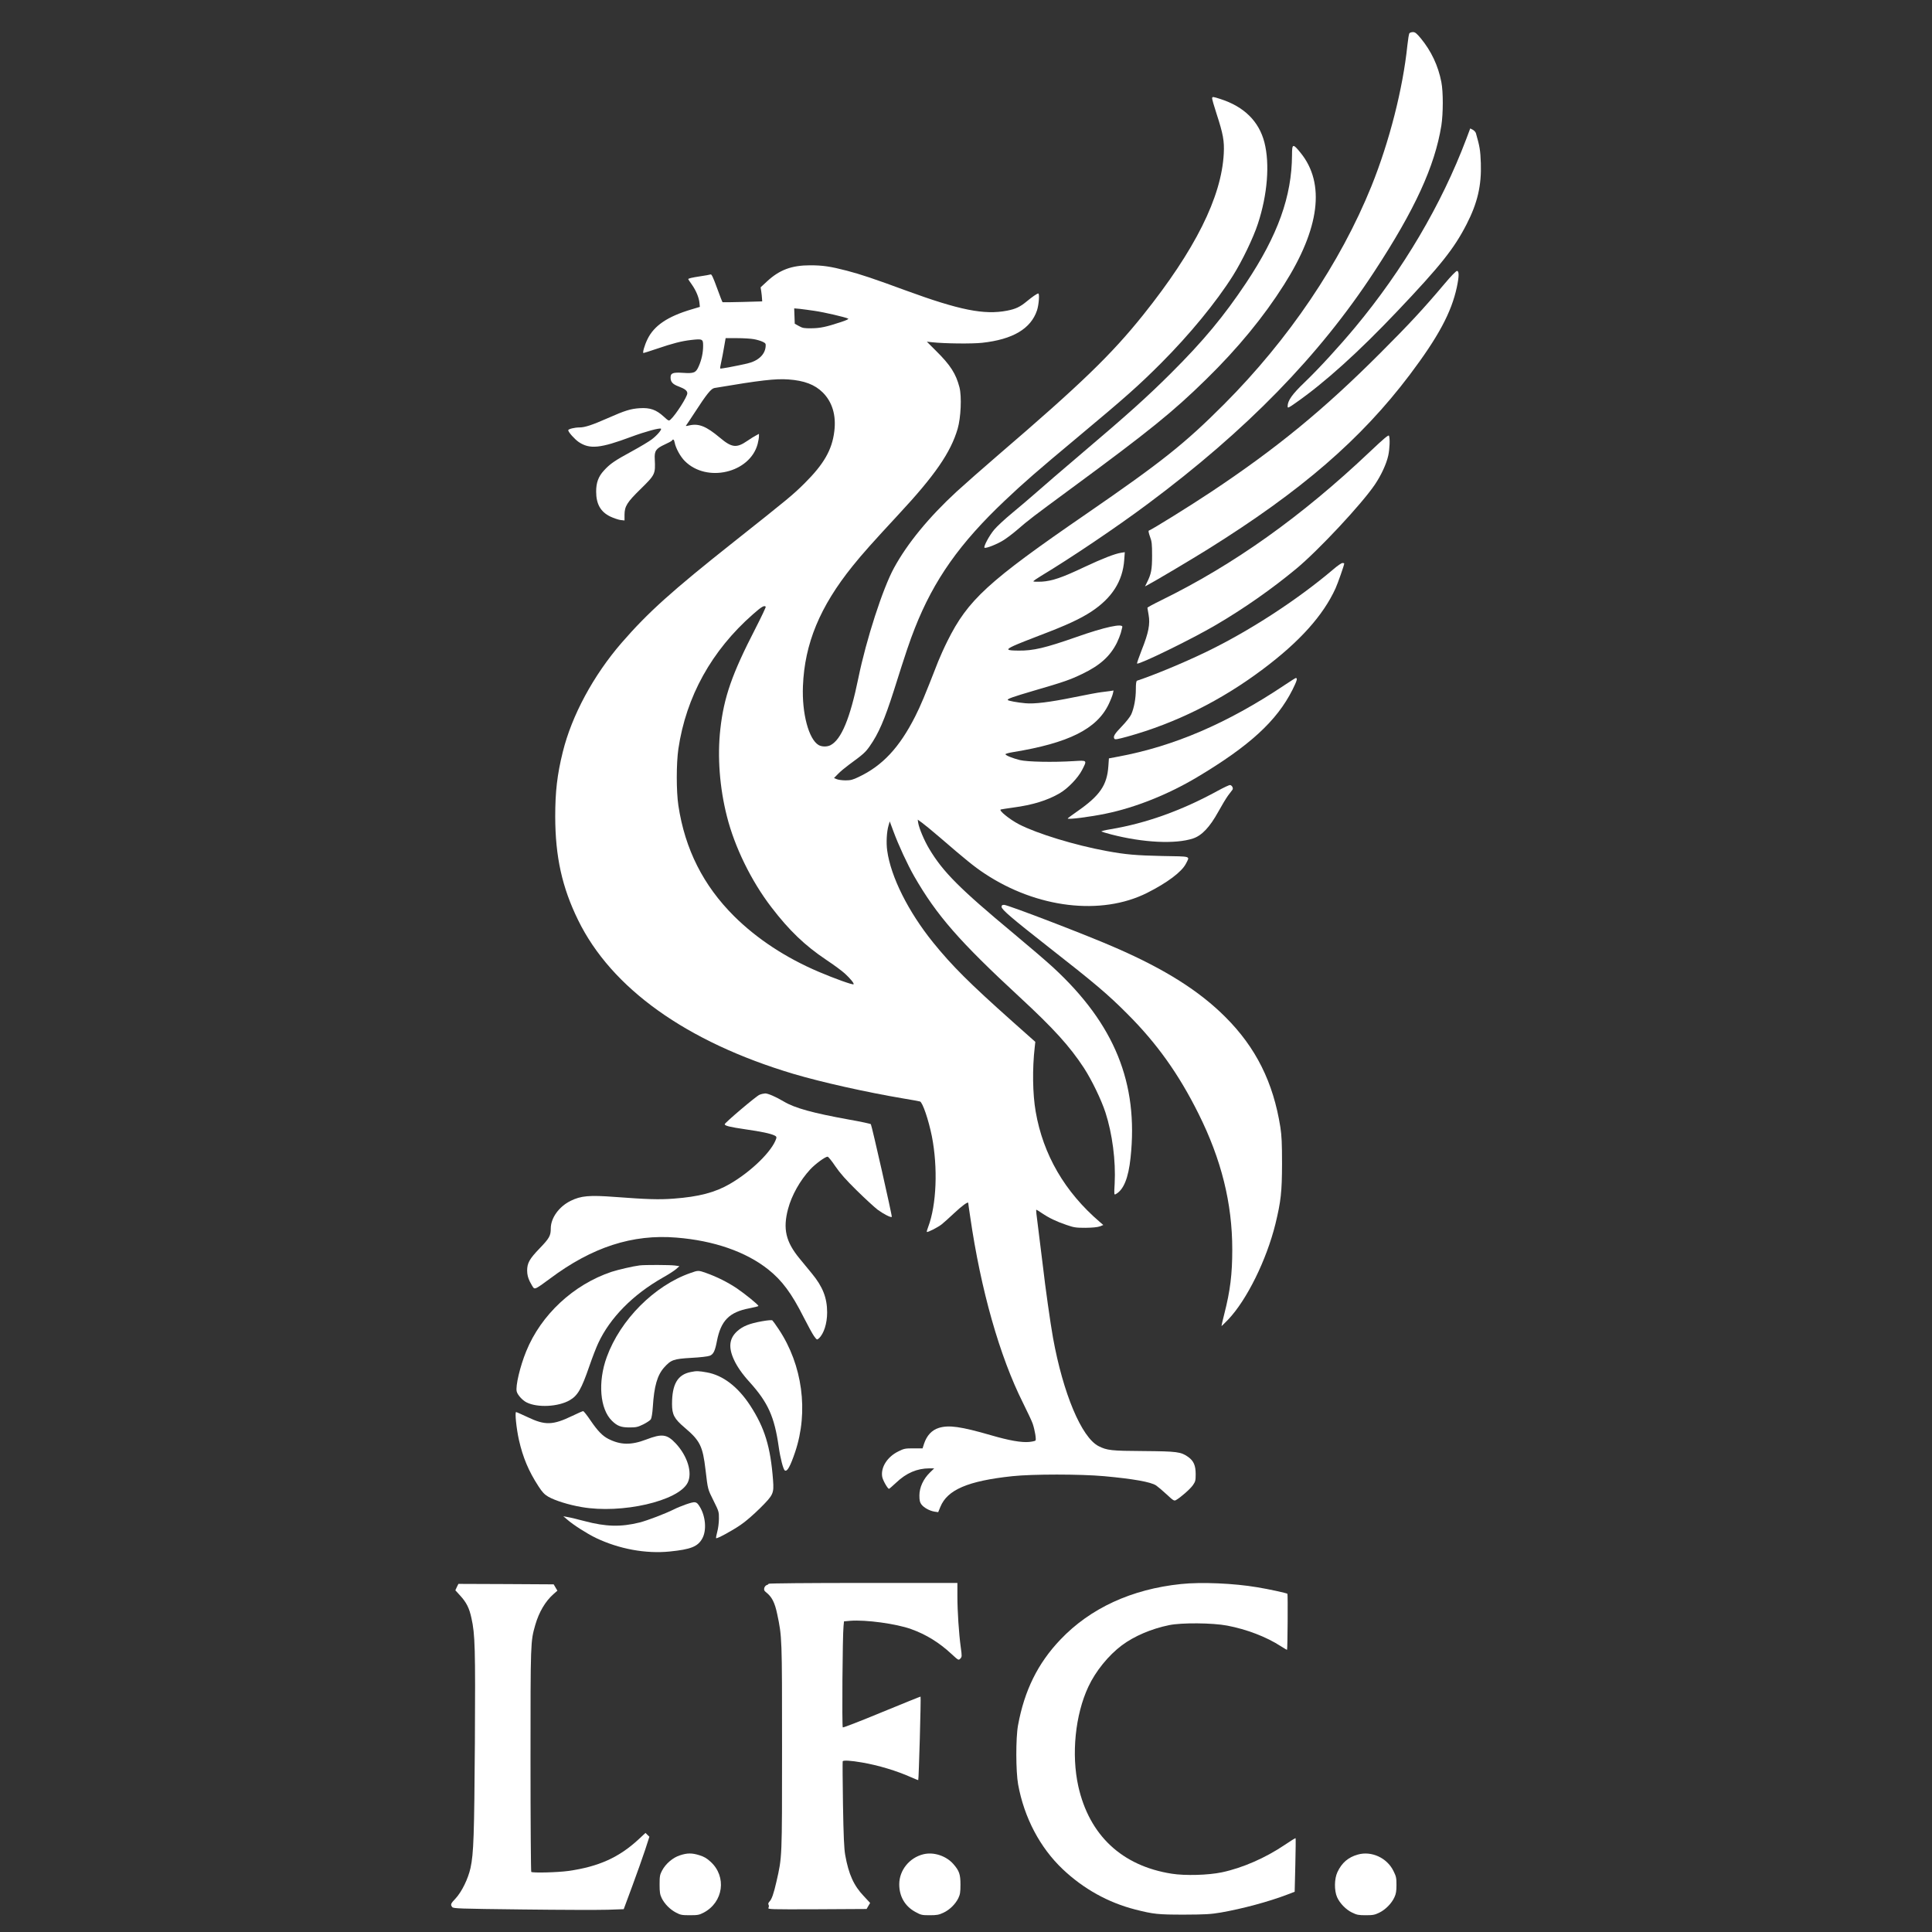 <?xml version="1.0" encoding="UTF-8" standalone="no" ?>
<!DOCTYPE svg PUBLIC "-//W3C//DTD SVG 1.1//EN" "http://www.w3.org/Graphics/SVG/1.1/DTD/svg11.dtd">
<svg xmlns="http://www.w3.org/2000/svg" xmlns:xlink="http://www.w3.org/1999/xlink" version="1.1" width="1080" height="1080" viewBox="0 0 1080 1080" xml:space="preserve">
<rect x="0" y="0" width="1080" height="1080" fill="#333333" stroke="none"/>
<desc>Created with Fabric.js 5.2.4</desc>
<defs>
</defs>
<g transform="matrix(1 0 0 1 540 540)" id="524e8e1c-5900-4c2c-b1d4-d17221f05c2c"  >
<rect style="stroke: none; stroke-width: 1; stroke-dasharray: none; stroke-linecap: butt; stroke-dashoffset: 0; stroke-linejoin: miter; stroke-miterlimit: 4; fill: rgb(255,255,255); fill-rule: nonzero; opacity: 1; visibility: hidden;" vector-effect="non-scaling-stroke"  x="-540" y="-540" rx="0" ry="0" width="1080" height="1080" />
</g>
<g transform="matrix(1 0 0 1 540 540)" id="2f7b586e-82a3-43fc-ac49-551bbcdc5520"  >
</g>
<g transform="matrix(0.4 0 0 0.4 540 540)"  >
<g style="" vector-effect="non-scaling-stroke"   >
		<g transform="matrix(0.13 0 0 -0.13 46.12 -270.93)"  >
<path style="stroke: none; stroke-width: 1; stroke-dasharray: none; stroke-linecap: butt; stroke-dashoffset: 0; stroke-linejoin: miter; stroke-miterlimit: 4; fill: rgb(255,255,255); fill-rule: nonzero; opacity: 1;" vector-effect="non-scaling-stroke"  transform=" translate(-5780.69, -12034.5)" d="M 10193 19978 C 10187 19971 10178 19913 10171 19850 C 10123 19382 9977 18812 9785 18335 C 9450 17507 8896 16687 8200 15989 C 7777 15565 7527 15367 6724 14814 C 5659 14082 5447 13887 5226 13443 C 5191 13373 5147 13275 5127 13225 C 4981 12850 4938 12749 4880 12634 C 4711 12300 4529 12104 4273 11983 C 4209 11952 4186 11946 4131 11946 C 4095 11946 4052 11952 4036 11959 L 4007 11971 L 4051 12016 C 4075 12041 4127 12084 4165 12112 C 4321 12226 4345 12247 4392 12315 C 4485 12447 4550 12597 4650 12910 C 4783 13332 4822 13445 4876 13582 C 5081 14102 5359 14496 5846 14956 C 6042 15142 6191 15272 6625 15634 C 7146 16069 7279 16187 7526 16434 C 7831 16740 8116 17087 8295 17371 C 8394 17528 8514 17777 8564 17930 C 8667 18243 8693 18573 8634 18804 C 8576 19030 8416 19189 8160 19271 C 8082 19296 8075 19297 8072 19281 C 8070 19272 8092 19195 8120 19110 C 8190 18895 8204 18820 8197 18685 C 8173 18216 7888 17647 7331 16950 C 6988 16522 6663 16208 5775 15446 C 5610 15304 5408 15126 5325 15050 C 5026 14774 4796 14494 4652 14230 C 4531 14009 4353 13458 4269 13047 C 4180 12612 4086 12385 3969 12324 C 3932 12305 3875 12306 3841 12326 C 3735 12389 3661 12666 3673 12960 C 3691 13416 3855 13813 4207 14250 C 4312 14381 4424 14506 4702 14806 C 5091 15224 5261 15470 5336 15725 C 5371 15845 5381 16070 5356 16170 C 5318 16317 5259 16410 5103 16564 L 5005 16662 L 5060 16656 C 5197 16641 5492 16638 5600 16650 C 5929 16686 6123 16801 6189 16998 C 6209 17057 6218 17180 6203 17180 C 6190 17180 6138 17144 6080 17096 C 6008 17036 5960 17013 5866 16995 C 5621 16948 5356 17001 4780 17212 C 4435 17339 4294 17386 4145 17425 C 3968 17471 3885 17483 3750 17483 C 3552 17483 3421 17434 3289 17312 L 3218 17246 L 3225 17201 C 3229 17176 3232 17142 3233 17125 L 3235 17095 L 3025 17089 C 2910 17086 2812 17085 2809 17086 C 2806 17088 2779 17157 2749 17240 C 2709 17350 2691 17389 2681 17385 C 2674 17382 2624 17373 2570 17365 C 2478 17351 2440 17342 2440 17334 C 2440 17332 2458 17305 2480 17274 C 2525 17210 2556 17134 2561 17076 L 2565 17036 L 2475 17009 C 2218 16933 2072 16834 2002 16689 C 1970 16624 1946 16540 1959 16540 C 1963 16540 2026 16560 2100 16585 C 2276 16645 2367 16668 2469 16680 C 2593 16694 2600 16691 2600 16619 C 2600 16543 2584 16469 2553 16398 C 2522 16327 2502 16319 2382 16327 C 2275 16334 2250 16324 2250 16277 C 2250 16229 2273 16204 2338 16180 C 2404 16155 2430 16135 2430 16107 C 2430 16070 2306 15876 2251 15826 C 2231 15808 2230 15808 2175 15858 C 2096 15930 2030 15954 1920 15947 C 1822 15941 1760 15922 1575 15840 C 1407 15766 1329 15740 1271 15740 C 1218 15740 1150 15723 1150 15710 C 1150 15690 1219 15613 1263 15583 C 1381 15504 1494 15515 1826 15639 C 1980 15696 2135 15738 2147 15726 C 2157 15716 2101 15651 2047 15611 C 2018 15589 1923 15532 1835 15484 C 1649 15383 1599 15349 1533 15276 C 1474 15212 1450 15146 1450 15051 C 1450 14917 1497 14834 1600 14783 C 1636 14766 1685 14749 1710 14745 L 1755 14740 L 1755 14802 C 1756 14893 1782 14935 1925 15075 C 2086 15233 2088 15238 2080 15400 C 2075 15488 2093 15513 2186 15556 C 2226 15574 2261 15593 2265 15599 C 2277 15619 2288 15610 2294 15578 C 2305 15518 2356 15425 2404 15378 C 2640 15142 3103 15251 3186 15562 C 3193 15591 3200 15627 3200 15643 L 3200 15671 L 3169 15654 C 3152 15646 3109 15619 3074 15595 C 2959 15516 2908 15522 2780 15630 C 2633 15753 2554 15785 2452 15762 C 2409 15752 2409 15752 2425 15773 C 2434 15785 2471 15842 2508 15898 C 2638 16099 2686 16158 2722 16164 C 3214 16247 3378 16266 3516 16256 C 3687 16244 3800 16201 3886 16116 C 3989 16013 4032 15869 4010 15697 C 3986 15499 3898 15346 3691 15140 C 3563 15013 3515 14974 2935 14514 C 2261 13980 2008 13752 1724 13425 C 1421 13075 1188 12644 1091 12250 C 1031 12007 1010 11825 1010 11556 C 1011 11126 1083 10797 1256 10444 C 1614 9711 2421 9134 3570 8791 C 3873 8701 4356 8593 4760 8525 C 4845 8511 4922 8497 4931 8494 C 4959 8486 5023 8298 5059 8120 C 5125 7783 5109 7383 5020 7147 C 5009 7119 5002 7094 5005 7092 C 5012 7084 5122 7140 5163 7172 C 5186 7190 5246 7244 5297 7292 C 5382 7372 5450 7422 5450 7403 C 5450 7398 5459 7332 5471 7255 C 5585 6467 5788 5754 6038 5255 C 6087 5156 6135 5055 6143 5030 C 6166 4962 6183 4859 6173 4849 C 6168 4844 6137 4837 6105 4834 C 6024 4826 5890 4849 5695 4906 C 5370 5000 5241 5018 5134 4985 C 5058 4961 5005 4904 4975 4815 L 4959 4765 L 4862 4765 C 4772 4765 4760 4763 4698 4732 C 4580 4674 4508 4561 4525 4460 C 4531 4423 4584 4330 4598 4330 C 4602 4330 4637 4361 4677 4398 C 4784 4500 4901 4550 5032 4550 L 5084 4550 L 5036 4503 C 4966 4434 4925 4344 4925 4258 C 4925 4206 4930 4185 4946 4163 C 4972 4128 5033 4094 5086 4085 L 5127 4079 L 5150 4135 C 5225 4320 5446 4415 5925 4466 C 6142 4489 6652 4489 6910 4466 C 7225 4437 7413 4404 7470 4366 C 7489 4353 7540 4310 7583 4270 C 7654 4204 7663 4198 7683 4209 C 7729 4234 7836 4327 7865 4369 C 7892 4408 7895 4419 7895 4488 C 7895 4581 7873 4631 7814 4673 C 7736 4728 7696 4733 7335 4736 C 6987 4738 6942 4743 6851 4789 C 6668 4883 6470 5354 6361 5955 C 6334 6103 6275 6523 6255 6705 C 6251 6738 6235 6869 6219 6995 C 6177 7325 6177 7330 6183 7330 C 6186 7330 6212 7314 6241 7294 C 6318 7242 6397 7204 6503 7168 C 6586 7139 6606 7136 6710 7136 C 6786 7137 6838 7142 6864 7151 L 6902 7166 L 6864 7199 C 6488 7521 6255 7922 6175 8385 C 6142 8575 6138 8846 6165 9080 L 6171 9135 L 5928 9351 C 5459 9769 5276 9952 5071 10205 C 4806 10534 4618 10908 4579 11190 C 4567 11273 4573 11392 4593 11460 L 4606 11505 L 4645 11400 C 4701 11248 4797 11041 4869 10915 C 5111 10494 5355 10215 6005 9614 C 6370 9276 6539 9090 6694 8854 C 6778 8724 6879 8516 6925 8376 C 6999 8148 7037 7855 7024 7611 C 7017 7492 7018 7488 7036 7498 C 7120 7544 7172 7670 7195 7890 C 7281 8691 7023 9325 6365 9933 C 6294 9999 6102 10163 5940 10298 C 5357 10783 5180 10960 5031 11209 C 4979 11295 4922 11429 4912 11489 L 4907 11524 L 4955 11489 C 4981 11470 5068 11399 5148 11330 C 5426 11090 5516 11017 5625 10945 C 6187 10572 6879 10489 7372 10736 C 7589 10845 7745 10962 7790 11050 C 7833 11135 7857 11127 7533 11133 C 7254 11139 7140 11149 6940 11186 C 6599 11248 6191 11373 5997 11473 C 5893 11527 5773 11625 5800 11633 C 5808 11635 5869 11645 5935 11654 C 6140 11681 6303 11731 6434 11808 C 6521 11859 6628 11970 6673 12056 C 6729 12165 6732 12162 6583 12153 C 6361 12139 6084 12145 6006 12164 C 5928 12183 5850 12215 5850 12227 C 5850 12232 5885 12242 5928 12249 C 6530 12347 6832 12498 6960 12765 C 6981 12809 7001 12860 7005 12879 L 7012 12912 L 6974 12906 C 6952 12903 6910 12898 6880 12894 C 6850 12891 6717 12866 6585 12839 C 6325 12786 6160 12766 6065 12775 C 5976 12783 5880 12801 5875 12810 C 5868 12822 5924 12842 6155 12910 C 6479 13004 6546 13028 6675 13090 C 6867 13182 6975 13280 7048 13425 C 7064 13458 7083 13506 7090 13530 C 7096 13555 7103 13583 7106 13593 C 7119 13638 6918 13595 6610 13486 C 6278 13370 6150 13339 5991 13341 C 5859 13342 5850 13351 5940 13393 C 5981 13412 6107 13462 6220 13505 C 6505 13613 6654 13682 6773 13760 C 6996 13907 7111 14088 7127 14317 L 7133 14399 L 7094 14393 C 7025 14382 6894 14331 6700 14240 C 6458 14125 6352 14089 6238 14082 C 6189 14080 6150 14081 6150 14086 C 6151 14091 6188 14117 6233 14144 C 6546 14332 7047 14669 7380 14918 C 8442 15709 9223 16510 9815 17415 C 10251 18081 10465 18546 10536 18985 C 10556 19114 10557 19348 10536 19453 C 10502 19629 10427 19787 10315 19923 C 10270 19977 10254 19990 10231 19990 C 10215 19990 10198 19984 10193 19978 z M 3800 16993 C 3903 16978 4131 16925 4159 16910 C 4168 16905 4140 16892 4079 16872 C 3921 16820 3859 16807 3765 16806 C 3686 16805 3669 16808 3630 16830 L 3585 16855 L 3582 16938 L 3579 17020 L 3637 17015 C 3669 17011 3742 17002 3800 16993 z M 3145 16689 C 3178 16683 3220 16671 3240 16661 C 3271 16646 3275 16641 3272 16610 C 3265 16522 3191 16454 3073 16427 C 2966 16402 2788 16369 2784 16373 C 2781 16375 2786 16406 2794 16441 C 2802 16476 2816 16549 2825 16603 L 2842 16700 L 2964 16700 C 3031 16700 3113 16695 3145 16689 z M 3273 13813 C 3277 13810 3226 13703 3161 13576 C 2910 13089 2823 12839 2785 12497 C 2752 12202 2777 11868 2856 11558 C 2939 11229 3118 10863 3334 10582 C 3526 10331 3695 10170 3923 10017 C 4003 9964 4094 9897 4124 9869 C 4183 9815 4226 9762 4217 9754 C 4209 9745 4009 9817 3845 9887 C 3489 10038 3178 10243 2934 10485 C 2602 10815 2405 11206 2334 11675 C 2311 11829 2311 12127 2334 12285 C 2417 12846 2691 13341 3135 13731 C 3228 13813 3257 13830 3273 13813 z" stroke-linecap="round" />
</g>
		<g transform="matrix(0.13 0 0 -0.13 584.55 -975.52)"  >
<path style="stroke: none; stroke-width: 1; stroke-dasharray: none; stroke-linecap: butt; stroke-dashoffset: 0; stroke-linejoin: miter; stroke-miterlimit: 4; fill: rgb(255,255,255); fill-rule: nonzero; opacity: 1;" vector-effect="non-scaling-stroke"  transform=" translate(-9818.96, -17318.93)" d="M 10701 18707 C 10434 18000 10021 17300 9505 16680 C 9327 16467 9118 16239 8962 16089 C 8830 15963 8780 15893 8780 15832 C 8780 15810 8786 15812 8863 15866 C 9177 16085 9541 16413 9961 16856 C 10427 17347 10570 17528 10704 17789 C 10822 18019 10865 18207 10857 18445 C 10852 18585 10845 18625 10804 18768 C 10800 18780 10785 18797 10770 18805 L 10743 18819 L 10701 18707 z" stroke-linecap="round" />
</g>
		<g transform="matrix(0.13 0 0 -0.13 257.23 -865.18)"  >
<path style="stroke: none; stroke-width: 1; stroke-dasharray: none; stroke-linecap: butt; stroke-dashoffset: 0; stroke-linejoin: miter; stroke-miterlimit: 4; fill: rgb(255,255,255); fill-rule: nonzero; opacity: 1;" vector-effect="non-scaling-stroke"  transform=" translate(-7364.05, -16491.37)" d="M 8890 18553 C 8888 18111 8738 17692 8397 17180 C 8158 16822 7938 16556 7585 16205 C 7338 15959 7129 15770 6630 15347 C 6429 15176 6211 14989 6145 14930 C 6079 14872 5961 14771 5882 14706 C 5803 14641 5716 14560 5688 14526 C 5637 14466 5572 14345 5584 14333 C 5596 14321 5724 14372 5791 14415 C 5828 14439 5892 14487 5932 14522 C 6063 14635 6100 14663 6510 14965 C 7355 15587 7608 15791 7969 16145 C 8309 16478 8585 16814 8804 17160 C 9188 17765 9249 18248 8983 18577 C 8899 18681 8890 18679 8890 18553 z" stroke-linecap="round" />
</g>
		<g transform="matrix(0.13 0 0 -0.13 469.29 -750.93)"  >
<path style="stroke: none; stroke-width: 1; stroke-dasharray: none; stroke-linecap: butt; stroke-dashoffset: 0; stroke-linejoin: miter; stroke-miterlimit: 4; fill: rgb(255,255,255); fill-rule: nonzero; opacity: 1;" vector-effect="non-scaling-stroke"  transform=" translate(-8954.5, -15634.5)" d="M 10489 17192 C 10263 16924 10112 16761 9800 16449 C 9191 15839 8685 15424 7980 14955 C 7750 14802 7344 14550 7309 14538 C 7304 14536 7310 14508 7322 14475 C 7342 14423 7345 14395 7345 14270 C 7345 14119 7336 14072 7288 13977 L 7269 13939 L 7292 13951 C 7369 13991 7776 14233 7944 14338 C 8950 14966 9590 15519 10115 16214 C 10421 16620 10563 16884 10621 17155 C 10646 17273 10646 17330 10623 17330 C 10612 17330 10556 17272 10489 17192 z" stroke-linecap="round" />
</g>
		<g transform="matrix(0.13 0 0 -0.13 415.54 -581.96)"  >
<path style="stroke: none; stroke-width: 1; stroke-dasharray: none; stroke-linecap: butt; stroke-dashoffset: 0; stroke-linejoin: miter; stroke-miterlimit: 4; fill: rgb(255,255,255); fill-rule: nonzero; opacity: 1;" vector-effect="non-scaling-stroke"  transform=" translate(-8551.36, -14367.19)" d="M 9700 15422 C 8961 14722 8236 14206 7455 13823 C 7373 13783 7305 13746 7305 13742 C 7306 13738 7311 13704 7318 13665 C 7336 13567 7317 13471 7245 13291 C 7214 13212 7191 13146 7194 13142 C 7211 13126 7782 13404 8040 13556 C 8344 13734 8642 13943 8905 14161 C 9144 14359 9612 14860 9751 15067 C 9818 15166 9874 15287 9894 15377 C 9910 15450 9914 15562 9902 15591 C 9897 15603 9850 15564 9700 15422 z" stroke-linecap="round" />
</g>
		<g transform="matrix(0.13 0 0 -0.13 367.63 -440.04)"  >
<path style="stroke: none; stroke-width: 1; stroke-dasharray: none; stroke-linecap: butt; stroke-dashoffset: 0; stroke-linejoin: miter; stroke-miterlimit: 4; fill: rgb(255,255,255); fill-rule: nonzero; opacity: 1;" vector-effect="non-scaling-stroke"  transform=" translate(-8192.03, -13302.81)" d="M 9316 14185 C 8923 13851 8405 13515 7935 13289 C 7698 13175 7384 13045 7203 12985 C 7194 12982 7190 12954 7190 12893 C 7190 12794 7171 12693 7141 12624 C 7129 12597 7086 12543 7041 12496 C 6961 12413 6944 12386 6959 12361 C 6966 12350 6992 12355 7099 12384 C 7618 12528 8106 12771 8555 13108 C 8950 13404 9202 13684 9336 13976 C 9362 14034 9430 14227 9430 14245 C 9430 14248 9421 14250 9411 14250 C 9400 14250 9358 14221 9316 14185 z" stroke-linecap="round" />
</g>
		<g transform="matrix(0.13 0 0 -0.13 302.22 -304.1)"  >
<path style="stroke: none; stroke-width: 1; stroke-dasharray: none; stroke-linecap: butt; stroke-dashoffset: 0; stroke-linejoin: miter; stroke-miterlimit: 4; fill: rgb(255,255,255); fill-rule: nonzero; opacity: 1;" vector-effect="non-scaling-stroke"  transform=" translate(-7701.45, -12283.28)" d="M 8800 12963 C 8185 12552 7612 12306 7009 12194 L 6913 12176 L 6907 12091 C 6893 11888 6816 11776 6575 11608 C 6518 11568 6470 11533 6470 11530 C 6470 11516 6713 11547 6880 11582 C 7197 11647 7550 11788 7860 11973 C 8425 12310 8718 12579 8886 12913 C 8935 13011 8943 13040 8922 13040 C 8918 13040 8863 13005 8800 12963 z" stroke-linecap="round" />
</g>
		<g transform="matrix(0.13 0 0 -0.13 281.06 -213.14)"  >
<path style="stroke: none; stroke-width: 1; stroke-dasharray: none; stroke-linecap: butt; stroke-dashoffset: 0; stroke-linejoin: miter; stroke-miterlimit: 4; fill: rgb(255,255,255); fill-rule: nonzero; opacity: 1;" vector-effect="non-scaling-stroke"  transform=" translate(-7542.78, -11601.02)" d="M 8085 11844 C 7700 11633 7318 11496 6936 11432 C 6875 11422 6831 11411 6837 11407 C 6842 11404 6891 11389 6945 11375 C 7286 11287 7631 11270 7820 11332 C 7916 11363 8002 11455 8093 11620 C 8131 11689 8178 11767 8198 11794 C 8218 11821 8239 11849 8245 11856 C 8257 11872 8241 11904 8219 11907 C 8211 11908 8151 11880 8085 11844 z" stroke-linecap="round" />
</g>
		<g transform="matrix(0.13 0 0 -0.13 245.69 208.87)"  >
<path style="stroke: none; stroke-width: 1; stroke-dasharray: none; stroke-linecap: butt; stroke-dashoffset: 0; stroke-linejoin: miter; stroke-miterlimit: 4; fill: rgb(255,255,255); fill-rule: nonzero; opacity: 1;" vector-effect="non-scaling-stroke"  transform=" translate(-7277.5, -8435.99)" d="M 5770 10678 C 5771 10649 5885 10552 6270 10250 C 6771 9858 6913 9738 7120 9530 C 7438 9213 7675 8881 7887 8455 C 8133 7962 8250 7492 8250 6995 C 8250 6729 8228 6552 8165 6305 C 8147 6234 8133 6174 8134 6172 C 8136 6171 8168 6203 8207 6243 C 8407 6454 8618 6882 8714 7270 C 8773 7513 8784 7613 8785 7915 C 8785 8137 8781 8219 8767 8310 C 8691 8792 8504 9167 8175 9495 C 7896 9774 7530 10006 7000 10237 C 6703 10368 5838 10700 5797 10700 C 5776 10700 5770 10695 5770 10678 z" stroke-linecap="round" />
</g>
		<g transform="matrix(0.13 0 0 -0.13 -358.5 349.96)"  >
<path style="stroke: none; stroke-width: 1; stroke-dasharray: none; stroke-linecap: butt; stroke-dashoffset: 0; stroke-linejoin: miter; stroke-miterlimit: 4; fill: rgb(255,255,255); fill-rule: nonzero; opacity: 1;" vector-effect="non-scaling-stroke"  transform=" translate(-2746.06, -7377.79)" d="M 3283 8685 C 3247 8670 2910 8384 2910 8369 C 2910 8352 2963 8339 3133 8314 C 3301 8290 3398 8270 3445 8248 C 3464 8239 3469 8232 3464 8216 C 3422 8082 3197 7861 2965 7727 C 2807 7635 2631 7589 2362 7569 C 2204 7557 2080 7561 1732 7587 C 1455 7608 1365 7600 1253 7545 C 1128 7483 1040 7361 1040 7248 C 1040 7170 1025 7143 920 7034 C 811 6921 786 6876 786 6795 C 787 6750 794 6721 815 6677 C 831 6646 849 6615 856 6609 C 873 6595 892 6606 1030 6708 C 1484 7048 1919 7189 2391 7150 C 2793 7118 3138 6998 3377 6808 C 3526 6690 3629 6551 3758 6295 C 3803 6206 3853 6115 3870 6091 C 3901 6049 3902 6049 3922 6067 C 3975 6115 4011 6226 4011 6345 C 4011 6502 3964 6622 3847 6764 C 3807 6812 3747 6886 3713 6927 C 3566 7106 3534 7245 3591 7459 C 3630 7605 3719 7764 3829 7883 C 3884 7942 3990 8020 4016 8020 C 4023 8020 4061 7974 4099 7917 C 4151 7841 4212 7772 4332 7654 C 4422 7566 4522 7474 4555 7449 C 4620 7402 4696 7363 4706 7373 C 4712 7379 4492 8351 4481 8369 C 4477 8374 4371 8397 4245 8419 C 3858 8489 3664 8542 3545 8613 C 3459 8664 3376 8700 3345 8700 C 3329 8699 3301 8693 3283 8685 z" stroke-linecap="round" />
</g>
		<g transform="matrix(0.13 0 0 -0.13 -514.35 516.31)"  >
<path style="stroke: none; stroke-width: 1; stroke-dasharray: none; stroke-linecap: butt; stroke-dashoffset: 0; stroke-linejoin: miter; stroke-miterlimit: 4; fill: rgb(255,255,255); fill-rule: nonzero; opacity: 1;" vector-effect="non-scaling-stroke"  transform=" translate(-1577.18, -6130.14)" d="M 2025 6883 C 1957 6875 1790 6836 1723 6814 C 1314 6677 965 6352 806 5960 C 740 5799 689 5584 704 5527 C 713 5491 765 5433 809 5411 C 926 5351 1152 5363 1274 5434 C 1360 5484 1400 5554 1485 5801 C 1516 5891 1559 6003 1581 6049 C 1708 6321 1953 6569 2273 6751 C 2334 6785 2399 6827 2418 6844 L 2453 6875 L 2404 6882 C 2353 6889 2077 6890 2025 6883 z" stroke-linecap="round" />
</g>
		<g transform="matrix(0.13 0 0 -0.13 -399.98 535.51)"  >
<path style="stroke: none; stroke-width: 1; stroke-dasharray: none; stroke-linecap: butt; stroke-dashoffset: 0; stroke-linejoin: miter; stroke-miterlimit: 4; fill: rgb(255,255,255); fill-rule: nonzero; opacity: 1;" vector-effect="non-scaling-stroke"  transform=" translate(-2434.94, -5986.19)" d="M 2549 6805 C 2162 6670 1796 6303 1650 5902 C 1552 5634 1576 5342 1706 5216 C 1763 5160 1804 5145 1895 5145 C 1966 5145 1983 5149 2043 5178 C 2080 5197 2117 5221 2124 5233 C 2132 5246 2141 5301 2145 5365 C 2159 5589 2193 5707 2267 5790 C 2341 5872 2368 5882 2560 5893 C 2656 5898 2739 5908 2758 5916 C 2797 5932 2814 5968 2834 6073 C 2877 6294 2967 6385 3184 6426 C 3237 6436 3280 6447 3280 6451 C 3280 6464 3137 6580 3047 6641 C 2950 6706 2836 6763 2722 6804 C 2635 6835 2633 6835 2549 6805 z" stroke-linecap="round" />
</g>
		<g transform="matrix(0.13 0 0 -0.13 -279.11 600.15)"  >
<path style="stroke: none; stroke-width: 1; stroke-dasharray: none; stroke-linecap: butt; stroke-dashoffset: 0; stroke-linejoin: miter; stroke-miterlimit: 4; fill: rgb(255,255,255); fill-rule: nonzero; opacity: 1;" vector-effect="non-scaling-stroke"  transform=" translate(-3341.49, -5501.39)" d="M 3296 6299 C 3161 6275 3089 6246 3030 6193 C 2943 6115 2932 6018 2995 5883 C 3028 5811 3086 5728 3164 5643 C 3360 5425 3429 5273 3475 4950 C 3492 4828 3524 4705 3541 4695 C 3566 4679 3599 4737 3652 4894 C 3798 5328 3731 5829 3475 6213 C 3444 6260 3413 6303 3407 6308 C 3400 6313 3356 6310 3296 6299 z" stroke-linecap="round" />
</g>
		<g transform="matrix(0.13 0 0 -0.13 -340.03 682.98)"  >
<path style="stroke: none; stroke-width: 1; stroke-dasharray: none; stroke-linecap: butt; stroke-dashoffset: 0; stroke-linejoin: miter; stroke-miterlimit: 4; fill: rgb(255,255,255); fill-rule: nonzero; opacity: 1;" vector-effect="non-scaling-stroke"  transform=" translate(-2884.57, -4880.15)" d="M 2541 5769 C 2400 5741 2340 5639 2340 5425 C 2340 5311 2364 5266 2475 5172 C 2642 5030 2670 4973 2700 4718 C 2726 4501 2722 4515 2788 4382 C 2843 4272 2845 4265 2844 4192 C 2844 4149 2836 4086 2826 4051 C 2817 4016 2811 3986 2814 3983 C 2822 3974 2981 4060 3075 4124 C 3128 4159 3215 4235 3287 4306 C 3430 4449 3436 4463 3426 4605 C 3399 4966 3336 5170 3179 5411 C 3047 5612 2887 5734 2715 5765 C 2625 5781 2604 5782 2541 5769 z" stroke-linecap="round" />
</g>
		<g transform="matrix(0.13 0 0 -0.13 -507.89 690.47)"  >
<path style="stroke: none; stroke-width: 1; stroke-dasharray: none; stroke-linecap: butt; stroke-dashoffset: 0; stroke-linejoin: miter; stroke-miterlimit: 4; fill: rgb(255,255,255); fill-rule: nonzero; opacity: 1;" vector-effect="non-scaling-stroke"  transform=" translate(-1625.61, -4823.99)" d="M 1300 5299 C 1090 5198 1008 5196 821 5285 C 757 5315 701 5340 696 5340 C 681 5340 699 5164 726 5042 C 769 4852 830 4706 936 4543 C 978 4478 1000 4455 1042 4430 C 1114 4389 1259 4343 1399 4319 C 1830 4243 2440 4383 2540 4580 C 2594 4686 2539 4867 2412 5003 C 2318 5103 2265 5110 2095 5045 C 1933 4983 1819 4985 1687 5052 C 1626 5083 1573 5137 1498 5247 C 1460 5304 1423 5350 1417 5350 C 1410 5350 1358 5327 1300 5299 z" stroke-linecap="round" />
</g>
		<g transform="matrix(0.13 0 0 -0.13 -463.73 784.26)"  >
<path style="stroke: none; stroke-width: 1; stroke-dasharray: none; stroke-linecap: butt; stroke-dashoffset: 0; stroke-linejoin: miter; stroke-miterlimit: 4; fill: rgb(255,255,255); fill-rule: nonzero; opacity: 1;" vector-effect="non-scaling-stroke"  transform=" translate(-1956.81, -4120.52)" d="M 2512 4365 C 2472 4351 2413 4327 2382 4311 C 2289 4265 2101 4193 2015 4171 C 1814 4121 1653 4125 1423 4186 C 1350 4205 1269 4225 1243 4229 L 1195 4238 L 1235 4204 C 1302 4145 1450 4051 1545 4005 C 1794 3886 2081 3833 2339 3859 C 2567 3882 2641 3912 2689 3999 C 2738 4087 2725 4242 2659 4345 C 2625 4398 2615 4400 2512 4365 z" stroke-linecap="round" />
</g>
		<g transform="matrix(0.13 0 0 -0.13 -144.13 1090.25)"  >
<path style="stroke: none; stroke-width: 1; stroke-dasharray: none; stroke-linecap: butt; stroke-dashoffset: 0; stroke-linejoin: miter; stroke-miterlimit: 4; fill: rgb(255,255,255); fill-rule: nonzero; opacity: 1;" vector-effect="non-scaling-stroke"  transform=" translate(-4353.83, -1825.63)" d="M 3340 3571 C 3340 3566 3331 3560 3320 3557 C 3310 3554 3298 3540 3294 3526 C 3289 3505 3293 3495 3313 3480 C 3376 3430 3407 3370 3433 3245 C 3485 3000 3485 2992 3485 1815 C 3485 613 3486 637 3425 370 C 3395 239 3375 181 3350 155 C 3337 141 3334 130 3340 120 C 3345 112 3345 99 3339 88 C 3330 71 3350 70 3862 72 L 4394 75 L 4413 108 L 4432 140 L 4364 213 C 4256 326 4201 448 4164 655 C 4152 724 4146 851 4140 1200 C 4136 1450 4135 1658 4137 1663 C 4144 1675 4224 1671 4344 1650 C 4520 1620 4719 1560 4875 1490 C 4912 1474 4945 1460 4949 1460 C 4955 1460 4980 2349 4974 2358 C 4973 2360 4787 2284 4560 2191 C 4333 2097 4143 2023 4138 2027 C 4128 2033 4135 3014 4146 3116 L 4151 3167 L 4218 3173 C 4385 3186 4710 3142 4872 3084 C 5034 3026 5175 2939 5308 2815 C 5381 2748 5382 2747 5401 2766 C 5419 2785 5420 2790 5406 2890 C 5386 3036 5370 3275 5370 3441 L 5370 3580 L 4355 3580 C 3774 3580 3340 3576 3340 3571 z" stroke-linecap="round" />
</g>
		<g transform="matrix(0.13 0 0 -0.13 265.54 1094.02)"  >
<path style="stroke: none; stroke-width: 1; stroke-dasharray: none; stroke-linecap: butt; stroke-dashoffset: 0; stroke-linejoin: miter; stroke-miterlimit: 4; fill: rgb(255,255,255); fill-rule: nonzero; opacity: 1;" vector-effect="non-scaling-stroke"  transform=" translate(-7426.37, -1797.37)" d="M 7695 3569 C 7164 3514 6719 3309 6398 2971 C 6156 2717 6012 2426 5943 2050 C 5918 1914 5919 1555 5944 1415 C 6009 1058 6179 735 6424 503 C 6647 292 6911 145 7203 70 C 7400 20 7446 15 7730 15 C 7957 16 8014 19 8125 38 C 8354 78 8638 154 8839 231 L 8917 261 L 8924 547 C 8928 704 8929 834 8927 837 C 8924 839 8871 806 8809 764 C 8603 625 8357 517 8135 470 C 7989 439 7740 432 7595 455 C 7060 539 6709 868 6591 1395 C 6515 1738 6558 2164 6699 2465 C 6777 2632 6915 2802 7059 2910 C 7192 3009 7376 3088 7567 3127 C 7702 3155 8034 3152 8192 3122 C 8402 3082 8614 3001 8769 2900 C 8804 2878 8834 2860 8835 2862 C 8841 2868 8845 3459 8839 3464 C 8831 3472 8639 3514 8516 3534 C 8263 3577 7912 3592 7695 3569 z" stroke-linecap="round" />
</g>
		<g transform="matrix(0.13 0 0 -0.13 -581 1091.31)"  >
<path style="stroke: none; stroke-width: 1; stroke-dasharray: none; stroke-linecap: butt; stroke-dashoffset: 0; stroke-linejoin: miter; stroke-miterlimit: 4; fill: rgb(255,255,255); fill-rule: nonzero; opacity: 1;" vector-effect="non-scaling-stroke"  transform=" translate(-1077.35, -1817.66)" d="M 73 3536 L 57 3501 L 109 3444 C 176 3371 207 3310 230 3202 C 269 3028 273 2883 267 1865 C 260 866 254 672 220 516 C 194 399 127 262 61 190 C 6 132 3 123 23 96 C 35 80 87 78 780 70 C 1190 65 1602 64 1696 67 L 1867 73 L 1960 324 C 2011 462 2073 637 2098 713 L 2143 852 L 2122 872 L 2101 893 L 2028 825 C 1817 629 1597 530 1272 484 C 1157 468 886 461 873 474 C 869 478 865 1018 865 1673 C 865 2952 865 2949 916 3128 C 956 3267 1025 3384 1113 3461 L 1154 3497 L 1134 3531 L 1114 3565 L 602 3568 L 90 3570 L 73 3536 z" stroke-linecap="round" />
</g>
		<g transform="matrix(0.13 0 0 -0.13 -385.34 1283.42)"  >
<path style="stroke: none; stroke-width: 1; stroke-dasharray: none; stroke-linecap: butt; stroke-dashoffset: 0; stroke-linejoin: miter; stroke-miterlimit: 4; fill: rgb(255,255,255); fill-rule: nonzero; opacity: 1;" vector-effect="non-scaling-stroke"  transform=" translate(-2544.76, -376.81)" d="M 2434 689 C 2358 665 2281 599 2242 526 C 2218 481 2215 464 2215 375 C 2215 291 2219 268 2238 228 C 2269 166 2327 107 2392 73 C 2439 48 2455 45 2540 45 C 2625 45 2641 48 2689 73 C 2901 185 2939 460 2763 620 C 2723 657 2692 675 2643 690 C 2563 715 2513 715 2434 689 z" stroke-linecap="round" />
</g>
		<g transform="matrix(0.13 0 0 -0.13 -50.51 1283.44)"  >
<path style="stroke: none; stroke-width: 1; stroke-dasharray: none; stroke-linecap: butt; stroke-dashoffset: 0; stroke-linejoin: miter; stroke-miterlimit: 4; fill: rgb(255,255,255); fill-rule: nonzero; opacity: 1;" vector-effect="non-scaling-stroke"  transform=" translate(-5055.99, -376.69)" d="M 4985 700 C 4836 663 4728 529 4727 380 C 4726 248 4788 141 4901 80 C 4961 47 4971 45 5055 45 C 5131 45 5153 49 5202 72 C 5268 103 5330 163 5362 228 C 5381 268 5385 291 5385 375 C 5385 485 5372 523 5308 596 C 5230 684 5096 728 4985 700 z" stroke-linecap="round" />
</g>
		<g transform="matrix(0.13 0 0 -0.13 558.61 1283.44)"  >
<path style="stroke: none; stroke-width: 1; stroke-dasharray: none; stroke-linecap: butt; stroke-dashoffset: 0; stroke-linejoin: miter; stroke-miterlimit: 4; fill: rgb(255,255,255); fill-rule: nonzero; opacity: 1;" vector-effect="non-scaling-stroke"  transform=" translate(-9624.42, -376.72)" d="M 9539 697 C 9436 668 9368 609 9321 510 C 9286 437 9285 310 9317 238 C 9347 172 9412 105 9479 73 C 9528 49 9547 45 9625 45 C 9703 45 9722 49 9771 73 C 9837 105 9903 172 9933 238 C 9950 274 9955 304 9955 370 C 9955 447 9952 462 9922 522 C 9853 662 9686 739 9539 697 z" stroke-linecap="round" />
</g>
</g>
</g>
</svg>